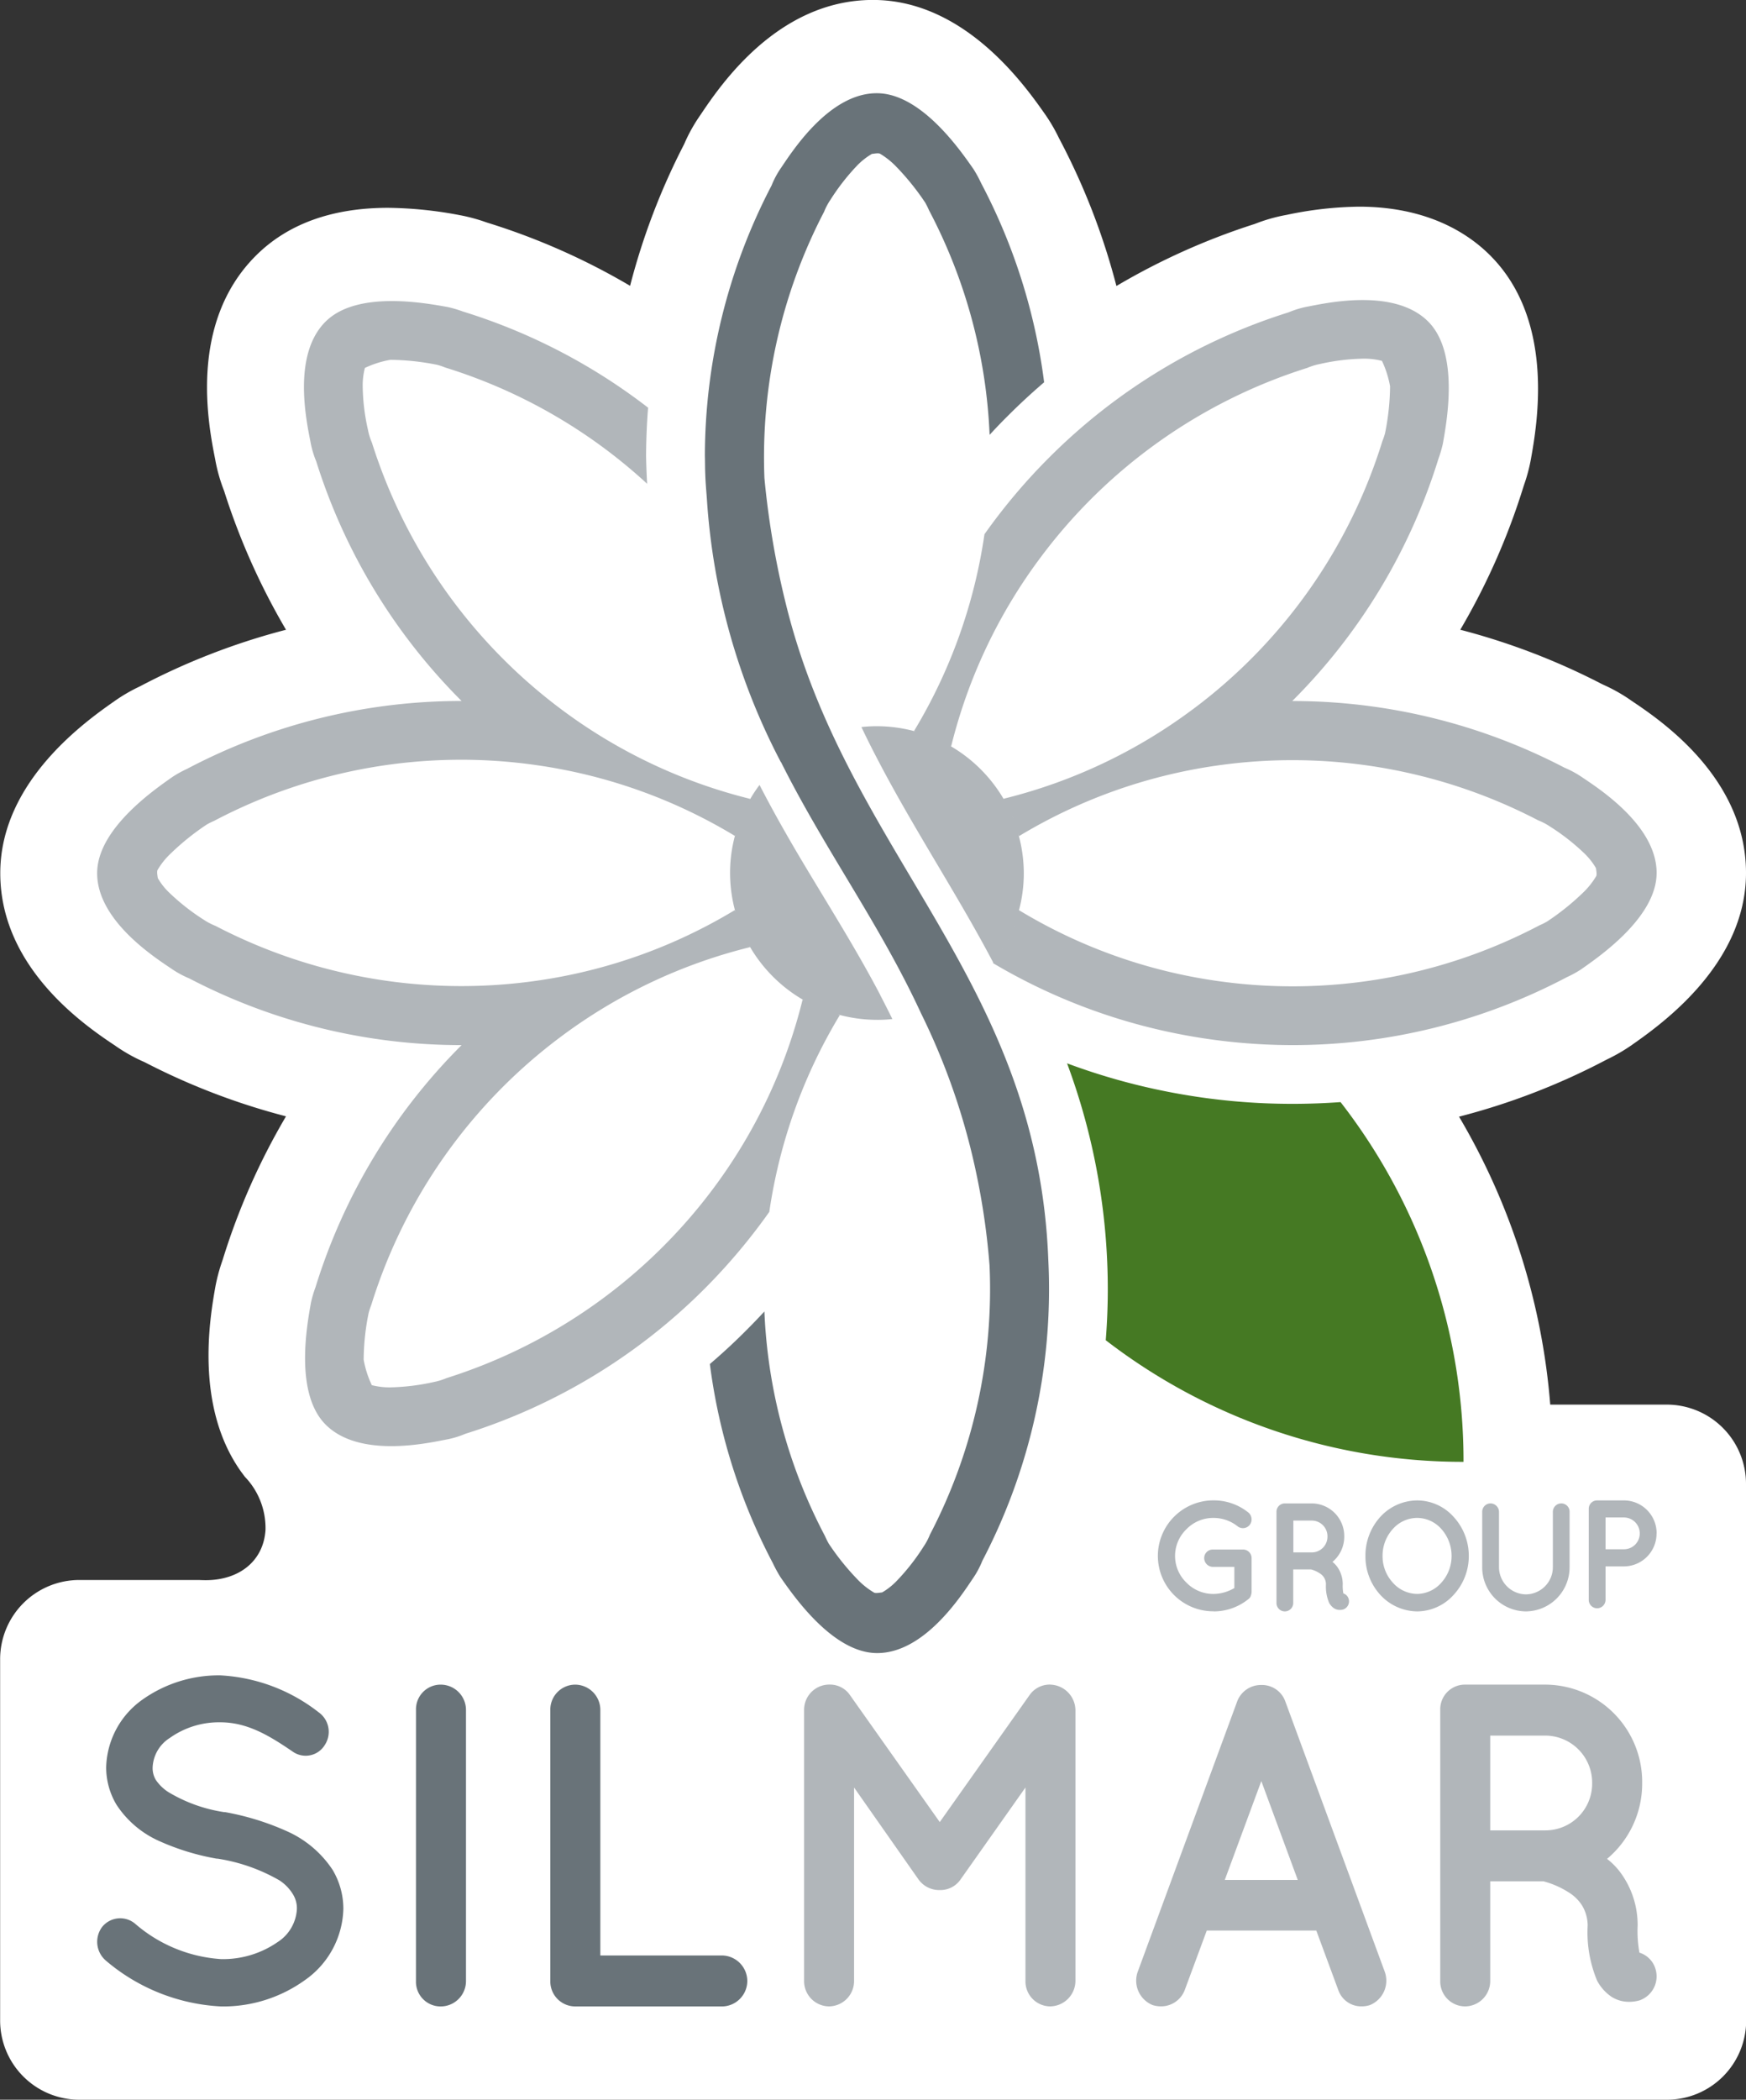 <svg xmlns="http://www.w3.org/2000/svg" width="122.521" height="147.3" viewBox="0 0 122.521 147.3">
  <rect x="0" y="0" width="122.521" height="147.3" fill="#333333" stroke="none"/>
  <g id="Raggruppa_404" data-name="Raggruppa 404" transform="translate(528.729 -397.301)">
    <g id="Raggruppa_375" data-name="Raggruppa 375" transform="translate(-521.618 404.124)">
      <path id="Tracciato_316" data-name="Tracciato 316" d="M-421.038,517.838h-3.935v6.591h3.935a3.284,3.284,0,0,0,3.3-3.263,3.3,3.3,0,0,0-3.3-3.328m-11.2-14.018a2.781,2.781,0,0,0-.743,1.912,2.737,2.737,0,0,0,.743,1.9,2.388,2.388,0,0,0,1.772.788,2.362,2.362,0,0,0,1.726-.788,2.784,2.784,0,0,0,.745-1.9,2.829,2.829,0,0,0-.745-1.912,2.352,2.352,0,0,0-1.726-.778,2.379,2.379,0,0,0-1.772.778m-8.971,17.188-2.59,6.874h5.18Zm4.243-16.642a1.128,1.128,0,0,0-1.126-1.137h-1.345v2.253h1.345a1.122,1.122,0,0,0,1.126-1.116m-67.353-16.409a4.427,4.427,0,0,0-.188.559,17.379,17.379,0,0,0-.355,3.32,7.018,7.018,0,0,0,.577,1.8,4.764,4.764,0,0,0,1.286.156,14.919,14.919,0,0,0,3.1-.374,4.517,4.517,0,0,0,.911-.281,37.73,37.73,0,0,0,18.919-13.452,37.273,37.273,0,0,0,6.321-13.368c.039.024.083.039.122.062a10.449,10.449,0,0,1-3.9-3.9c.022.039.036.08.059.119a37.325,37.325,0,0,0-13.392,6.327,37.632,37.632,0,0,0-13.461,19.029m11.8-38.247a37.577,37.577,0,0,0-22.952,3.941,4.324,4.324,0,0,0-.529.262,18.025,18.025,0,0,0-2.6,2.1,5.605,5.605,0,0,0-.877,1.107c-.076.139.021.533.01.573a4.746,4.746,0,0,0,.8,1.023,15.393,15.393,0,0,0,2.455,1.927,4.375,4.375,0,0,0,.843.446,37.71,37.71,0,0,0,22.866,3.869,37.306,37.306,0,0,0,13.943-4.985c.016.059.042.112.057.169a10.429,10.429,0,0,1-.391-2.8,10.382,10.382,0,0,1,.363-2.712c-.009.027-.02.053-.029.082a37.288,37.288,0,0,0-13.964-5m59.869-22.988a4.735,4.735,0,0,0,.188-.559,17.416,17.416,0,0,0,.354-3.32,7.022,7.022,0,0,0-.576-1.8,4.764,4.764,0,0,0-1.286-.156,14.955,14.955,0,0,0-3.1.374,4.522,4.522,0,0,0-.91.281,37.72,37.72,0,0,0-18.918,13.452,37.276,37.276,0,0,0-6.323,13.368c-.039-.023-.08-.039-.12-.06a10.447,10.447,0,0,1,3.9,3.893c-.02-.037-.036-.079-.057-.116A37.431,37.431,0,0,0-446.1,445.74a37.586,37.586,0,0,0,13.444-19.017m15.155,30.839c.077-.139-.021-.533-.009-.574a4.789,4.789,0,0,0-.8-1.021,15.409,15.409,0,0,0-2.455-1.927,4.384,4.384,0,0,0-.844-.445,37.714,37.714,0,0,0-22.868-3.869,37.327,37.327,0,0,0-13.944,4.985c-.014-.058-.04-.11-.056-.166a10.413,10.413,0,0,1,.391,2.8,10.375,10.375,0,0,1-.365,2.726c.009-.033.021-.063.03-.1a37.307,37.307,0,0,0,13.964,5,37.591,37.591,0,0,0,22.954-3.941,4.507,4.507,0,0,0,.527-.262,17.933,17.933,0,0,0,2.6-2.1,5.581,5.581,0,0,0,.875-1.107m3.113,46.587a1.135,1.135,0,0,0-1.137-1.138h-1.345v2.253h1.345a1.131,1.131,0,0,0,1.137-1.116m1.213,0a2.341,2.341,0,0,1-2.351,2.328h-1.345v2.371a.607.607,0,0,1-.612.6.606.606,0,0,1-.6-.6V502.4a.6.6,0,0,1,.6-.6h1.957a2.345,2.345,0,0,1,2.351,2.349m-.039-46.82c0,3.133-4.032,5.915-5.382,6.854a8.076,8.076,0,0,1-.987.539,41.607,41.607,0,0,1-19.466,4.812,41.959,41.959,0,0,1-7.094-.609,41.451,41.451,0,0,1-14.127-5.2l.024-.033c-.665-1.261-1.357-2.491-2.057-3.706-2.021-3.494-4.17-6.909-6.087-10.58-.414-.794-.816-1.594-1.2-2.411a10.7,10.7,0,0,1,1.1-.057,10.371,10.371,0,0,1,2.8.393c-.057-.016-.11-.042-.168-.057a37.326,37.326,0,0,0,4.995-13.942,41.739,41.739,0,0,1,4.567-5.42,41.6,41.6,0,0,1,16.987-10.311,6.473,6.473,0,0,1,1.425-.42c1.553-.306,6.144-1.258,8.473,1.07,2.215,2.215,1.332,7.033,1.041,8.652a8.183,8.183,0,0,1-.317,1.08,41.652,41.652,0,0,1-10.361,17.171,41.606,41.606,0,0,1,19.3,4.72,6.623,6.623,0,0,1,1.3.712c1.315.881,5.236,3.456,5.236,6.748m-43.425-34.779q-1.35,1.158-2.6,2.414-.645.645-1.26,1.312a37.468,37.468,0,0,0-4.3-15.923,4.541,4.541,0,0,0-.264-.529,17.922,17.922,0,0,0-2.1-2.6,5.571,5.571,0,0,0-1.106-.875c-.14-.079-.533.02-.576.009a4.819,4.819,0,0,0-1.021.8,15.567,15.567,0,0,0-1.928,2.457,4.659,4.659,0,0,0-.444.842,37.638,37.638,0,0,0-4.233,18.875,60.147,60.147,0,0,0,1.5,8.831c4.362,17.9,17.878,26.6,18.631,46.622q.065,1.313.046,2.686a41.617,41.617,0,0,1-4.723,18.606,6.593,6.593,0,0,1-.712,1.3c-.881,1.314-3.455,5.233-6.748,5.233-3.133,0-5.915-4.031-6.854-5.38a8.419,8.419,0,0,1-.54-.987,41.532,41.532,0,0,1-4.468-14.118q1.347-1.156,2.6-2.414.642-.643,1.259-1.312a37.459,37.459,0,0,0,4.3,15.923,4.544,4.544,0,0,0,.262.529,17.841,17.841,0,0,0,2.1,2.6,5.6,5.6,0,0,0,1.106.875c.139.077.533-.021.574-.009a4.75,4.75,0,0,0,1.021-.8,15.353,15.353,0,0,0,1.928-2.457,4.449,4.449,0,0,0,.444-.844,37.632,37.632,0,0,0,4.226-19.066,50.076,50.076,0,0,0-1.265-7.969,47.786,47.786,0,0,0-3.6-9.913c-2.934-6.353-6.807-11.563-9.923-17.8a46.617,46.617,0,0,1-5.24-18.626c-.044-.592-.1-1.195-.122-1.809-.019-.426-.014-.855-.023-1.291a41.631,41.631,0,0,1,4.726-19.145,6.7,6.7,0,0,1,.712-1.3c.881-1.315,3.457-5.234,6.748-5.234,3.133,0,5.915,4.031,6.854,5.382a7.987,7.987,0,0,1,.54.987,41.487,41.487,0,0,1,4.469,14.117m-28.073,1.809q-.133,1.71-.137,3.424.019,1,.07,1.97a37.485,37.485,0,0,0-14.327-8.247,4.767,4.767,0,0,0-.56-.188,17.509,17.509,0,0,0-3.319-.354,7.1,7.1,0,0,0-1.8.576,4.849,4.849,0,0,0-.156,1.288,15.042,15.042,0,0,0,.374,3.1,4.44,4.44,0,0,0,.282.911,37.776,37.776,0,0,0,13.451,18.917,37.3,37.3,0,0,0,13.368,6.323c-.021.037-.036.077-.057.115a10.381,10.381,0,0,1,.713-1.1c.832,1.619,1.706,3.167,2.6,4.681,1.994,3.393,4.09,6.648,5.956,10.2q.447.849.871,1.717a10.286,10.286,0,0,1-1.1.057,10.38,10.38,0,0,1-2.8-.392c.057.016.112.042.169.057a37.353,37.353,0,0,0-5,13.942,41.822,41.822,0,0,1-4.565,5.421,41.618,41.618,0,0,1-16.988,10.312,6.59,6.59,0,0,1-1.425.418c-1.553.307-6.145,1.258-8.473-1.07-2.214-2.216-1.332-7.033-1.041-8.652a8.183,8.183,0,0,1,.317-1.08,41.619,41.619,0,0,1,10.36-17.169,41.625,41.625,0,0,1-19.294-4.721,6.64,6.64,0,0,1-1.3-.712c-1.315-.881-5.234-3.457-5.234-6.748,0-3.133,4.032-5.915,5.382-6.854a8.077,8.077,0,0,1,.987-.539,41.6,41.6,0,0,1,19.464-4.81,41.628,41.628,0,0,1-10.3-16.988,6.566,6.566,0,0,1-.42-1.425c-.307-1.553-1.258-6.145,1.071-8.473,2.215-2.216,7.032-1.332,8.651-1.043a8.357,8.357,0,0,1,1.08.317,41.484,41.484,0,0,1,13.141,6.823m-38.7,106.719a1.663,1.663,0,0,1,2.333-.223,10.424,10.424,0,0,0,6.108,2.467,6.884,6.884,0,0,0,4-1.185,2.888,2.888,0,0,0,1.375-2.308,1.821,1.821,0,0,0-.288-1.026,3,3,0,0,0-.958-.961,12.779,12.779,0,0,0-4.38-1.506h-.064a17.3,17.3,0,0,1-4.124-1.25,6.887,6.887,0,0,1-2.974-2.5,4.921,4.921,0,0,1-.736-2.627,5.908,5.908,0,0,1,2.558-4.673,9.464,9.464,0,0,1,5.532-1.693,12.534,12.534,0,0,1,6.97,2.556,1.648,1.648,0,0,1,.447,2.272,1.613,1.613,0,0,1-2.271.481c-1.63-1.09-3.2-2.051-5.147-2.051a6.089,6.089,0,0,0-3.581,1.09,2.548,2.548,0,0,0-1.216,2.018,1.559,1.559,0,0,0,.225.9,3.067,3.067,0,0,0,.864.832,10.988,10.988,0,0,0,4,1.41h.063a18.772,18.772,0,0,1,4.412,1.347,7.476,7.476,0,0,1,3.2,2.659,5.215,5.215,0,0,1,.766,2.724,6.189,6.189,0,0,1-2.75,4.962,10.005,10.005,0,0,1-5.913,1.819,13.789,13.789,0,0,1-8.185-3.193,1.706,1.706,0,0,1-.256-2.339m22.255-15.086a1.732,1.732,0,0,1,1.756-1.758,1.779,1.779,0,0,1,1.789,1.758v18.861a1.78,1.78,0,0,1-1.789,1.758,1.732,1.732,0,0,1-1.756-1.758Zm9.529,0a1.752,1.752,0,0,1,1.756-1.758,1.781,1.781,0,0,1,1.789,1.758v17.075h8.664a1.8,1.8,0,0,1,1.759,1.788,1.794,1.794,0,0,1-1.759,1.756h-10.453a1.751,1.751,0,0,1-1.756-1.756Zm18,.06a1.773,1.773,0,0,1,1.756-1.759h.1a1.727,1.727,0,0,1,1.405.736l6.364,8.822,6.365-8.822a1.741,1.741,0,0,1,1.437-.736h.032a1.824,1.824,0,0,1,1.789,1.759v18.86a1.8,1.8,0,0,1-1.789,1.759,1.751,1.751,0,0,1-1.755-1.759V521.454l-4.607,6.394a1.746,1.746,0,0,1-1.438.735h-.064a1.8,1.8,0,0,1-1.471-.735l-4.574-6.394v13.458a1.781,1.781,0,0,1-1.789,1.759,1.773,1.773,0,0,1-1.756-1.759Zm21.359-25.605q.116-1.455.139-2.912a45.756,45.756,0,0,0-2.884-16.711,45.811,45.811,0,0,0,8.169,2.2,46.11,46.11,0,0,0,7.8.669q1.713,0,3.422-.128a41.459,41.459,0,0,1,8.717,25.495,41.445,41.445,0,0,1-25.363-8.616m8.576,17.561v-1.5h-1.564a.63.63,0,0,1-.623-.622.614.614,0,0,1,.623-.612h2.176a.616.616,0,0,1,.633.612V508.3a.991.991,0,0,1-.033.185c-.012.023-.012.033-.023.054v.012a.507.507,0,0,1-.206.262,4.028,4.028,0,0,1-2.481.852,3.972,3.972,0,0,1-4.032-3.923,3.983,3.983,0,0,1,4.032-3.945,4.032,4.032,0,0,1,2.491.852.627.627,0,0,1,.12.884.636.636,0,0,1-.884.1,2.838,2.838,0,0,0-1.727-.59,2.715,2.715,0,0,0-1.968.8,2.609,2.609,0,0,0-.819,1.9,2.594,2.594,0,0,0,.819,1.879,2.711,2.711,0,0,0,1.968.8,3.029,3.029,0,0,0,1.5-.415m7.088-1.848a1.689,1.689,0,0,1,.381.4,2.063,2.063,0,0,1,.361,1.179,2.67,2.67,0,0,0,.044.646.584.584,0,0,1,.381.372.6.6,0,0,1-.381.764.954.954,0,0,1-.241.033h-.012a.79.79,0,0,1-.425-.12,1.073,1.073,0,0,1-.35-.383,2.955,2.955,0,0,1-.229-1.312.915.915,0,0,0-.132-.468,1.013,1.013,0,0,0-.328-.318,2.154,2.154,0,0,0-.612-.262h-1.291v2.372a.608.608,0,0,1-.612.6.6.6,0,0,1-.6-.6v-6.449a.592.592,0,0,1,.6-.6h1.957a2.335,2.335,0,0,1,2.338,2.349,2.314,2.314,0,0,1-.851,1.793m-13.365,28.113,7.066-18.828a1.787,1.787,0,0,1,1.695-1.119,1.758,1.758,0,0,1,1.695,1.119l7.066,18.828a1.815,1.815,0,0,1-1.056,2.3,1.748,1.748,0,0,1-.607.1,1.719,1.719,0,0,1-1.63-1.12l-1.567-4.156h-7.77l-1.567,4.156a1.792,1.792,0,0,1-1.662,1.12,1.881,1.881,0,0,1-.607-.1,1.814,1.814,0,0,1-1.056-2.3m19.5-24.605a3.688,3.688,0,0,1-2.679-1.169,3.977,3.977,0,0,1-1.082-2.766,4,4,0,0,1,1.082-2.766,3.649,3.649,0,0,1,2.679-1.167,3.544,3.544,0,0,1,2.613,1.167,4.021,4.021,0,0,1,1.1,2.766,4,4,0,0,1-1.1,2.766,3.582,3.582,0,0,1-2.613,1.169m9.791-3.159v-3.891a.6.6,0,0,1,.612-.6.592.592,0,0,1,.6.6v3.891a3.158,3.158,0,0,1-3.158,3.159,3.152,3.152,0,0,1-3.159-3.159v-3.891a.592.592,0,0,1,.6-.6.609.609,0,0,1,.612.6v3.891a1.95,1.95,0,0,0,1.945,1.947,1.944,1.944,0,0,0,1.947-1.947m-7.838,9.542a1.732,1.732,0,0,1,1.756-1.758h5.723a6.831,6.831,0,0,1,6.84,6.873,6.772,6.772,0,0,1-2.491,5.243,4.959,4.959,0,0,1,1.119,1.182,6.056,6.056,0,0,1,1.054,3.452,7.976,7.976,0,0,0,.128,1.886,1.726,1.726,0,0,1,1.119,1.087,1.766,1.766,0,0,1-1.119,2.239,2.83,2.83,0,0,1-.7.1h-.032A2.325,2.325,0,0,1-416.37,536a3.134,3.134,0,0,1-1.021-1.119,8.608,8.608,0,0,1-.672-3.838,2.688,2.688,0,0,0-.384-1.375,2.977,2.977,0,0,0-.96-.927,6.072,6.072,0,0,0-1.791-.766h-3.776v6.938a1.779,1.779,0,0,1-1.788,1.759,1.752,1.752,0,0,1-1.756-1.759Z" transform="translate(523.765 -402.064)" fill="#979a9f"/>
    </g>
    <path id="Tracciato_317" data-name="Tracciato 317" d="M-406.208,539.04V501.4a5.56,5.56,0,0,0-5.562-5.562h-8.175a47.047,47.047,0,0,0-6.4-20.2,47.588,47.588,0,0,0,10.3-3.974l.153-.077a12.185,12.185,0,0,0,1.589-.92c2-1.4,8.095-5.638,8.095-12.126,0-6.7-6.038-10.743-8.025-12.074l-.064-.046a11.674,11.674,0,0,0-1.944-1.093l-.1-.049a47.744,47.744,0,0,0-9.917-3.8,47.6,47.6,0,0,0,4.426-10.011l.052-.16a11.79,11.79,0,0,0,.473-1.768c.431-2.405,1.742-9.722-2.852-14.319-1.559-1.563-4.426-3.421-9.216-3.421a25.722,25.722,0,0,0-5.057.573,11.8,11.8,0,0,0-2.15.6l-.11.042a47.521,47.521,0,0,0-9.695,4.35,47.665,47.665,0,0,0-3.955-10.229l-.08-.152a11.89,11.89,0,0,0-.92-1.592c-1.4-2-5.641-8.095-12.131-8.095-6.7,0-10.743,6.038-12.114,8.082a11.334,11.334,0,0,0-1.093,1.942l-.044.1a47.449,47.449,0,0,0-3.79,9.931,47.266,47.266,0,0,0-10.02-4.431l-.16-.054a12.17,12.17,0,0,0-1.775-.473,28.218,28.218,0,0,0-5.022-.514c-3.935,0-7.059,1.132-9.289,3.363-4.739,4.741-3.328,11.868-2.849,14.279a11.488,11.488,0,0,0,.6,2.149l.039.109a47.7,47.7,0,0,0,4.331,9.7,47.56,47.56,0,0,0-10.208,3.948l-.148.073a11.729,11.729,0,0,0-1.6.93c-2,1.4-8.095,5.638-8.095,12.126,0,6.707,6.044,10.751,8.082,12.113a11.744,11.744,0,0,0,1.945,1.1l.1.044a47.526,47.526,0,0,0,9.924,3.8,47.237,47.237,0,0,0-4.428,10.011l-.055.166a12.216,12.216,0,0,0-.473,1.775c-.388,2.186-1.46,8.416,1.811,12.988l.259.347a5.191,5.191,0,0,1,1.447,3.729c-.141,2.193-1.855,3.524-4.2,3.524-.113,0-.359-.006-.476-.013h-8.384a5.559,5.559,0,0,0-5.562,5.562V539.04a5.559,5.559,0,0,0,5.562,5.561h111.4a5.559,5.559,0,0,0,5.562-5.561" transform="translate(0 0)" fill="#fff"/>
    <path id="Tracciato_318" data-name="Tracciato 318" d="M-490.43,502.575h10.338a1.793,1.793,0,0,0,1.743-1.769A1.8,1.8,0,0,0-480.092,499h-8.57V481.775A1.777,1.777,0,0,0-490.43,480a1.752,1.752,0,0,0-1.742,1.775v19.03a1.751,1.751,0,0,0,1.742,1.769M-501.6,500.8h0a1.729,1.729,0,0,0,1.735,1.775,1.778,1.778,0,0,0,1.775-1.775V481.775A1.777,1.777,0,0,0-499.863,480a1.728,1.728,0,0,0-1.735,1.775Zm-21.768-1.447h0a13.5,13.5,0,0,0,8.1,3.222,9.809,9.809,0,0,0,5.854-1.832,6.282,6.282,0,0,0,2.719-5.009,5.326,5.326,0,0,0-.758-2.746,7.479,7.479,0,0,0-3.163-2.687,18.49,18.49,0,0,0-4.369-1.356h-.062A10.637,10.637,0,0,1-519,487.522a3.08,3.08,0,0,1-.852-.835,1.61,1.61,0,0,1-.225-.914,2.573,2.573,0,0,1,1.2-2.031,5.948,5.948,0,0,1,3.547-1.1c1.928,0,3.478.964,5.091,2.063a1.573,1.573,0,0,0,2.248-.481,1.681,1.681,0,0,0-.444-2.289,12.234,12.234,0,0,0-6.894-2.586,9.25,9.25,0,0,0-5.475,1.71,6,6,0,0,0-2.534,4.713,5.091,5.091,0,0,0,.726,2.656,6.951,6.951,0,0,0,2.945,2.521,16.913,16.913,0,0,0,4.083,1.259h.064a12.518,12.518,0,0,1,4.333,1.518,3.066,3.066,0,0,1,.948.97,1.876,1.876,0,0,1,.284,1.036,2.941,2.941,0,0,1-1.359,2.333,6.73,6.73,0,0,1-3.955,1.19,10.228,10.228,0,0,1-6.044-2.488,1.625,1.625,0,0,0-2.308.231,1.734,1.734,0,0,0,.253,2.354" transform="translate(2.06 35.482)" fill="#697379"/>
    <path id="Tracciato_319" data-name="Tracciato 319" d="M-437.3,490.027h-3.893v-6.648h3.893a3.3,3.3,0,0,1,3.26,3.356,3.278,3.278,0,0,1-3.26,3.292m6.578,8.583a8.508,8.508,0,0,1-.126-1.909,6.2,6.2,0,0,0-1.041-3.479,4.876,4.876,0,0,0-1.106-1.195,6.877,6.877,0,0,0,2.465-5.292,6.827,6.827,0,0,0-6.77-6.932h-5.664a1.73,1.73,0,0,0-1.736,1.775V500.6a1.75,1.75,0,0,0,1.736,1.775,1.777,1.777,0,0,0,1.771-1.775v-7h3.736a6.279,6.279,0,0,1,1.772.778,2.924,2.924,0,0,1,.951.94,2.777,2.777,0,0,1,.38,1.382,8.8,8.8,0,0,0,.662,3.871,3.144,3.144,0,0,0,1.013,1.132,2.271,2.271,0,0,0,1.235.352h.029a2.7,2.7,0,0,0,.695-.1,1.782,1.782,0,0,0,1.109-2.256,1.7,1.7,0,0,0-1.109-1.093m-29.1-5.1,2.565-6.937,2.558,6.937Zm7.973,7.741a1.7,1.7,0,0,0,1.613,1.126,1.863,1.863,0,0,0,.6-.09,1.85,1.85,0,0,0,1.044-2.328l-6.992-19a1.737,1.737,0,0,0-1.675-1.126,1.777,1.777,0,0,0-1.682,1.126l-6.992,19a1.849,1.849,0,0,0,1.049,2.328,1.981,1.981,0,0,0,.6.09,1.776,1.776,0,0,0,1.646-1.126l1.553-4.191h7.686ZM-472.063,479.8h-.036a1.724,1.724,0,0,0-1.421.739l-6.3,8.906-6.3-8.906a1.692,1.692,0,0,0-1.388-.739h-.093a1.769,1.769,0,0,0-1.739,1.775V500.6a1.769,1.769,0,0,0,1.739,1.775,1.777,1.777,0,0,0,1.768-1.775v-13.58l4.527,6.456a1.779,1.779,0,0,0,1.457.739h.06a1.718,1.718,0,0,0,1.425-.739l4.558-6.456V500.6a1.751,1.751,0,0,0,1.739,1.775,1.8,1.8,0,0,0,1.768-1.775V481.578a1.817,1.817,0,0,0-1.768-1.775" transform="translate(17.036 35.678)" fill="#b1b6ba"/>
    <path id="Tracciato_320" data-name="Tracciato 320" d="M-468.09,478.568a3.868,3.868,0,0,0,2.405-.842.506.506,0,0,0,.2-.258v-.013c.01-.024.01-.031.02-.057a.935.935,0,0,0,.032-.18v-2.391a.6.6,0,0,0-.613-.6h-2.113a.6.6,0,0,0-.6.6.62.62,0,0,0,.6.617h1.517v1.484a2.92,2.92,0,0,1-1.453.413,2.614,2.614,0,0,1-1.909-.791,2.6,2.6,0,0,1-.8-1.865,2.608,2.608,0,0,1,.8-1.884,2.608,2.608,0,0,1,1.909-.791,2.7,2.7,0,0,1,1.675.584.607.607,0,0,0,.858-.1.629.629,0,0,0-.112-.875,3.868,3.868,0,0,0-2.421-.841,3.9,3.9,0,0,0-3.915,3.9,3.89,3.89,0,0,0,3.915,3.883" transform="translate(24.531 31.777)" fill="#b1b6ba"/>
    <path id="Tracciato_321" data-name="Tracciato 321" d="M-456.516,476.556a2.288,2.288,0,0,1-1.676.784,2.3,2.3,0,0,1-1.72-.784,2.726,2.726,0,0,1-.725-1.885,2.775,2.775,0,0,1,.725-1.89,2.285,2.285,0,0,1,1.72-.772,2.276,2.276,0,0,1,1.676.772,2.828,2.828,0,0,1,.722,1.89,2.778,2.778,0,0,1-.722,1.885m-1.676-5.774a3.535,3.535,0,0,0-2.6,1.15,4.033,4.033,0,0,0-1.047,2.739,3.989,3.989,0,0,0,1.047,2.74,3.561,3.561,0,0,0,2.6,1.156,3.468,3.468,0,0,0,2.537-1.156,3.993,3.993,0,0,0,1.069-2.74,4.038,4.038,0,0,0-1.069-2.739,3.441,3.441,0,0,0-2.537-1.15" transform="translate(28.926 31.777)" fill="#b1b6ba"/>
    <path id="Tracciato_322" data-name="Tracciato 322" d="M-449.722,471.978h1.3a1.114,1.114,0,0,1,1.1,1.124,1.106,1.106,0,0,1-1.1,1.106h-1.3Zm3.584,1.124a2.3,2.3,0,0,0-2.279-2.321h-1.9a.584.584,0,0,0-.583.591v6.384a.588.588,0,0,0,.583.592.593.593,0,0,0,.595-.592V475.41h1.3a2.3,2.3,0,0,0,2.279-2.308" transform="translate(33.658 31.777)" fill="#b1b6ba"/>
    <path id="Tracciato_323" data-name="Tracciato 323" d="M-449.988,475.379v-3.852a.581.581,0,0,0-.582-.6.591.591,0,0,0-.592.6v3.852a1.908,1.908,0,0,1-1.891,1.929,1.914,1.914,0,0,1-1.889-1.929v-3.852a.6.6,0,0,0-.592-.6.586.586,0,0,0-.586.6v3.852a3.089,3.089,0,0,0,3.067,3.124,3.092,3.092,0,0,0,3.064-3.124" transform="translate(31.401 31.841)" fill="#b1b6ba"/>
    <path id="Tracciato_324" data-name="Tracciato 324" d="M-463.714,474.364h-1.3v-2.232h1.3a1.1,1.1,0,0,1,1.093,1.126,1.1,1.1,0,0,1-1.093,1.106m2.209,2.873a2.646,2.646,0,0,1-.044-.636,2.1,2.1,0,0,0-.348-1.17,1.715,1.715,0,0,0-.372-.4,2.3,2.3,0,0,0,.826-1.775,2.291,2.291,0,0,0-2.271-2.328h-1.9a.584.584,0,0,0-.584.6v6.384a.586.586,0,0,0,.584.592.594.594,0,0,0,.592-.592V475.56h1.253a1.937,1.937,0,0,1,.592.264.931.931,0,0,1,.322.315.892.892,0,0,1,.128.463,2.969,2.969,0,0,0,.222,1.3,1.116,1.116,0,0,0,.341.38.749.749,0,0,0,.411.116h.01a.836.836,0,0,0,.235-.033.6.6,0,0,0,.37-.752.565.565,0,0,0-.37-.372" transform="translate(27.043 31.841)" fill="#b1b6ba"/>
    <path id="Tracciato_325" data-name="Tracciato 325" d="M-448.64,477.332a41.02,41.02,0,0,1-25.1-8.532c.077-.958.122-1.917.138-2.881a45.388,45.388,0,0,0-2.853-16.543,44.848,44.848,0,0,0,8.085,2.18,45.082,45.082,0,0,0,7.718.662q1.7,0,3.389-.122a41.008,41.008,0,0,1,8.628,25.236" transform="translate(22.604 22.52)" fill="#457923"/>
    <path id="Tracciato_326" data-name="Tracciato 326" d="M-488.869,448.789a46.106,46.106,0,0,1-5.188-18.433c-.041-.589-.1-1.183-.116-1.795-.019-.417-.013-.845-.026-1.276a41.146,41.146,0,0,1,4.681-18.947,6.274,6.274,0,0,1,.7-1.289c.874-1.3,3.421-5.183,6.68-5.183,3.1,0,5.854,3.986,6.787,5.324a8.757,8.757,0,0,1,.533.977,41.1,41.1,0,0,1,4.425,13.978q-1.336,1.143-2.578,2.388c-.425.421-.84.855-1.248,1.3a37.107,37.107,0,0,0-4.253-15.758,5.463,5.463,0,0,0-.261-.527,17.775,17.775,0,0,0-2.077-2.57,5.468,5.468,0,0,0-1.093-.864c-.138-.077-.53.019-.569.006a4.9,4.9,0,0,0-1.016.791,15.459,15.459,0,0,0-1.9,2.431,4.312,4.312,0,0,0-.443.835,37.266,37.266,0,0,0-4.19,18.685,59.877,59.877,0,0,0,1.483,8.741c4.317,17.71,17.7,26.329,18.44,46.148.042.861.06,1.748.044,2.654a41.127,41.127,0,0,1-4.674,18.414,6.315,6.315,0,0,1-.7,1.292c-.872,1.306-3.421,5.183-6.681,5.183-3.1,0-5.854-3.992-6.783-5.323a9.431,9.431,0,0,1-.534-.978,41.18,41.18,0,0,1-4.423-13.977q1.337-1.139,2.576-2.386c.427-.424.842-.861,1.251-1.3a37.084,37.084,0,0,0,4.253,15.759,5.525,5.525,0,0,0,.258.52,17.518,17.518,0,0,0,2.08,2.578,5.479,5.479,0,0,0,1.1.862c.135.077.527-.02.566-.007a4.7,4.7,0,0,0,1.008-.791,15.163,15.163,0,0,0,1.911-2.437,4.292,4.292,0,0,0,.44-.83,37.243,37.243,0,0,0,4.183-18.871,49.928,49.928,0,0,0-1.25-7.889,47.378,47.378,0,0,0-3.56-9.814c-2.905-6.286-6.738-11.448-9.824-17.621" transform="translate(14.933 1.974)" fill="#697379"/>
    <path id="Tracciato_327" data-name="Tracciato 327" d="M-414.539,452.189c0-3.26-3.881-5.81-5.178-6.681a7.1,7.1,0,0,0-1.292-.708,41.263,41.263,0,0,0-19.1-4.674,41.168,41.168,0,0,0,10.258-16.993,8.3,8.3,0,0,0,.312-1.067c.285-1.6,1.157-6.372-1.033-8.563-2.3-2.3-6.85-1.364-8.387-1.061a6.612,6.612,0,0,0-1.411.418,41.165,41.165,0,0,0-16.813,10.2,41.44,41.44,0,0,0-4.524,5.366,37,37,0,0,1-4.94,13.8c.057.016.109.039.166.054a10.232,10.232,0,0,0-2.77-.388,9.5,9.5,0,0,0-1.09.06c.383.808.781,1.6,1.193,2.382,1.9,3.633,4.021,7.015,6.021,10.474.695,1.2,1.379,2.421,2.038,3.671a.079.079,0,0,0-.023.031,41,41,0,0,0,13.981,5.147,41.692,41.692,0,0,0,7.022.607,41.2,41.2,0,0,0,19.265-4.764,7.733,7.733,0,0,0,.978-.533c1.336-.933,5.326-3.684,5.326-6.783m-32.55-11.477a36.918,36.918,0,0,1-13.276,6.274c.023.039.039.082.062.116a10.36,10.36,0,0,0-3.859-3.855c.039.023.082.036.119.062a36.88,36.88,0,0,1,6.26-13.232,37.328,37.328,0,0,1,18.727-13.316,4.613,4.613,0,0,1,.9-.276,14.913,14.913,0,0,1,3.067-.372,4.954,4.954,0,0,1,1.276.155,7.017,7.017,0,0,1,.569,1.786,17.314,17.314,0,0,1-.351,3.286,4.492,4.492,0,0,1-.186.553,37.169,37.169,0,0,1-13.306,18.82m-18.188,1.98c-.042-.016-.087-.029-.129-.044.042.016.087.029.129.044m46.495,9.725a5.466,5.466,0,0,1-.865,1.1,17.483,17.483,0,0,1-2.576,2.077,4.1,4.1,0,0,1-.52.261,37.221,37.221,0,0,1-22.716,3.9,36.827,36.827,0,0,1-13.823-4.951.813.813,0,0,0-.029.1,10.19,10.19,0,0,0,.364-2.693,10.311,10.311,0,0,0-.39-2.772c.016.052.039.109.055.168a36.917,36.917,0,0,1,13.8-4.938,37.332,37.332,0,0,1,22.634,3.832,4.386,4.386,0,0,1,.832.437,15.194,15.194,0,0,1,2.434,1.909,4.78,4.78,0,0,1,.788,1.01c-.01.042.087.434.01.569M-459.7,448.35c-.016-.041-.029-.083-.044-.129.016.046.029.087.044.129m-.723,9.143c-.047.076-.089.156-.138.231.049-.075.09-.155.138-.231m.477-.888c-.046.1-.09.193-.142.289.052-.1.1-.193.142-.289m.378-.9c-.034.093-.076.189-.115.287.039-.1.08-.193.115-.287m-9.457,5.031c-1.845-3.511-3.922-6.731-5.9-10.09-.881-1.5-1.742-3.033-2.566-4.633a9.919,9.919,0,0,0-.711,1.086c.023-.034.036-.077.054-.109a36.983,36.983,0,0,1-13.229-6.263,37.4,37.4,0,0,1-13.312-18.722,4.235,4.235,0,0,1-.279-.907,14.485,14.485,0,0,1-.37-3.067,4.823,4.823,0,0,1,.155-1.273,6.981,6.981,0,0,1,1.786-.569,17.392,17.392,0,0,1,3.286.351,4.327,4.327,0,0,1,.553.186,37.143,37.143,0,0,1,14.18,8.159q-.054-.956-.075-1.948c.007-1.129.052-2.258.142-3.389a41.1,41.1,0,0,0-13.007-6.751,7.674,7.674,0,0,0-1.073-.314c-1.6-.287-6.366-1.165-8.559,1.034-2.308,2.3-1.362,6.847-1.06,8.384a6.638,6.638,0,0,0,.411,1.411,41.2,41.2,0,0,0,10.2,16.81,41.214,41.214,0,0,0-19.266,4.764,7.826,7.826,0,0,0-.977.534c-1.336.933-5.33,3.684-5.33,6.783,0,3.26,3.883,5.809,5.183,6.681a6.915,6.915,0,0,0,1.292.706,41.248,41.248,0,0,0,19.1,4.674,41.15,41.15,0,0,0-10.255,16.993,8.012,8.012,0,0,0-.315,1.067c-.286,1.6-1.16,6.371,1.031,8.565,2.306,2.3,6.854,1.364,8.384,1.061a6.425,6.425,0,0,0,1.415-.418,41.176,41.176,0,0,0,16.813-10.2,41.971,41.971,0,0,0,4.519-5.369,36.989,36.989,0,0,1,4.945-13.8c-.057-.017-.109-.043-.168-.059a10.335,10.335,0,0,0,2.772.387,9.028,9.028,0,0,0,1.086-.056c-.279-.572-.569-1.137-.861-1.7m-10.2-11.149c.01-.026.023-.052.033-.077a10.133,10.133,0,0,0-.361,2.689,10.311,10.311,0,0,0,.387,2.765c-.013-.056-.039-.106-.059-.168a36.9,36.9,0,0,1-13.8,4.938,37.342,37.342,0,0,1-22.634-3.832,4.526,4.526,0,0,1-.834-.437,15.453,15.453,0,0,1-2.429-1.91,4.491,4.491,0,0,1-.791-1.013c.006-.042-.087-.428-.013-.566a5.188,5.188,0,0,1,.868-1.1,17.7,17.7,0,0,1,2.571-2.077,4.3,4.3,0,0,1,.521-.261,37.173,37.173,0,0,1,22.722-3.9,36.909,36.909,0,0,1,13.816,4.943m.48-1.388c-.023.044-.039.1-.059.148.02-.049.036-.1.059-.148m4.406,12.942a.78.78,0,0,1-.122-.057,36.927,36.927,0,0,1-6.256,13.232,37.4,37.4,0,0,1-18.729,13.315,4.551,4.551,0,0,1-.9.276,15.486,15.486,0,0,1-3.07.374,5.05,5.05,0,0,1-1.273-.155,7.025,7.025,0,0,1-.572-1.788,16.715,16.715,0,0,1,.352-3.285,5.071,5.071,0,0,1,.183-.553,37.24,37.24,0,0,1,13.326-18.835,36.957,36.957,0,0,1,13.25-6.266,1.073,1.073,0,0,0-.057-.116,10.338,10.338,0,0,0,3.863,3.858m-4.416-4.971c-.02-.044-.031-.089-.049-.135.017.046.029.09.049.135m5.529,5.524a.788.788,0,0,0,.135.052.788.788,0,0,1-.135-.052" transform="translate(2.06 6.354)" fill="#b1b6ba"/>
  </g>
</svg>

